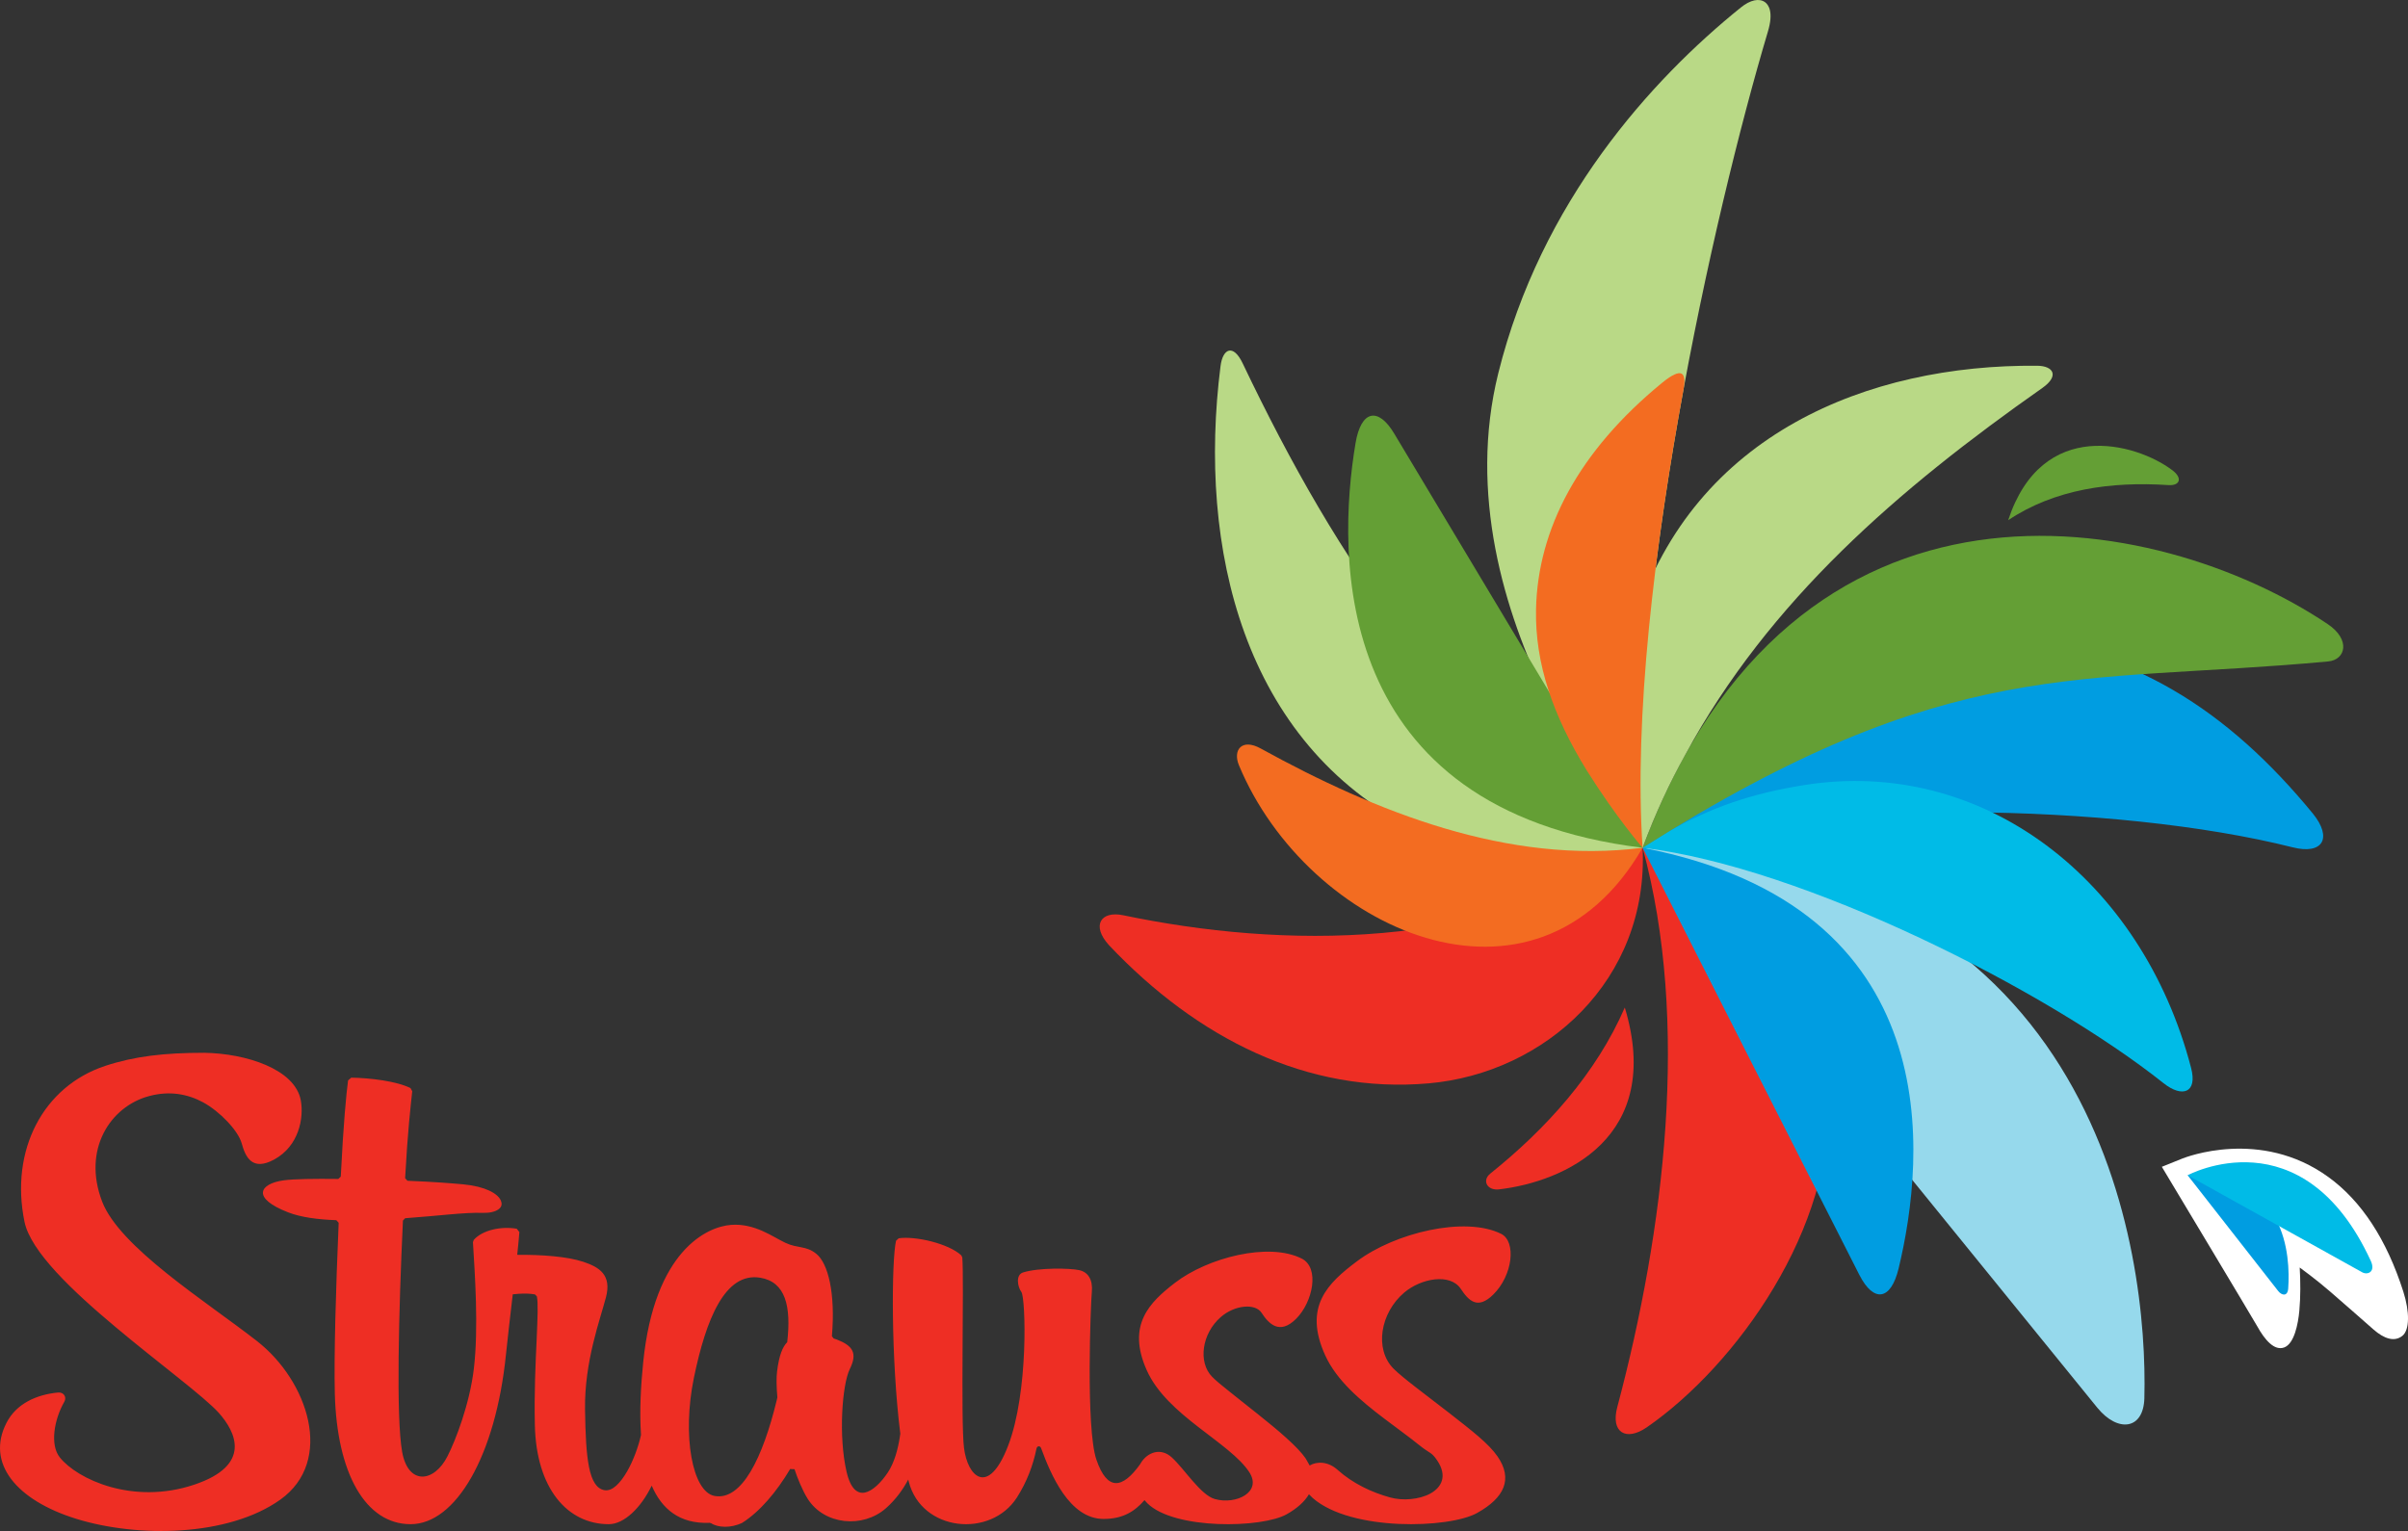 <?xml version="1.0" encoding="UTF-8" standalone="no"?>
<svg
   xmlns:svg="http://www.w3.org/2000/svg"
   xmlns="http://www.w3.org/2000/svg"
   version="1.1"
   width="389.972"
   height="248.02"
   id="svg3455">
  <rect width="100%" height="100%" fill="#333333" stroke="none"/>
  <defs
     id="defs3457" />
  <g
     transform="translate(-190.871,-382.495)"
     id="layer1">
    <path
       d="m 556.385,597.282 c -0.532,-0.961 -15.409,-25.765 -15.409,-25.765 l 3.311,-1.333 c 0.511,-0.205 12.653,-4.97 23.632,2.97 5.374,3.879 9.459,10.126 12.158,18.562 1.053,3.299 1.039,6.249 -0.151,7.189 -1.322,1.048 -2.998,0.429 -4.653,-1.016 -1.687,-1.5 -4.977,-4.363 -7.023,-6.144 -2.272,-1.977 -4.945,-3.913 -4.945,-3.913 0.13,2.171 0.146,4.76 -0.059,6.991 -0.199,2.174 -0.829,5.372 -2.466,5.963 -1.573,0.564 -3.11,-1.167 -4.395,-3.505"
       id="path104"
       style="fill:#ffffff;fill-opacity:1;fill-rule:nonzero;stroke:none" />
    <path
       d="m 456.888,519.834 c -25.664,16.886 -58.546,16.269 -84.123,10.931 -3.621,-0.756 -5.205,1.662 -2.276,4.872 14.242,15.059 32.082,24.094 51.758,22.361 18.879,-1.662 35.664,-16.769 34.642,-38.164"
       id="path120"
       style="fill:#ee2e24;fill-opacity:1;fill-rule:nonzero;stroke:none" />
    <path
       d="m 456.888,519.834 c 27.283,-8.046 76.669,-7.283 105.272,-0.071 4.922,1.242 6.463,-1.53 3.29,-5.454 -13.674,-16.664 -29.457,-27.094 -51.655,-28.874 -26.397,-2.128 -43.521,14.806 -56.906,34.4"
       id="path124"
       style="fill:#009de1;fill-opacity:1;fill-rule:nonzero;stroke:none" />
    <path
       d="m 472.812,383.697 c -14.55,11.735 -32.384,31.443 -39.295,59.26 -9.692,38.975 23.078,76.541 23.37,76.877 -2.664,-39.612 11.436,-102.498 20.285,-132.196 0.954,-3.162 0.132,-4.349 -0.452,-4.785 -0.941,-0.685 -2.404,-0.374 -3.909,0.845"
       id="path128"
       style="fill:#b9d986;fill-opacity:1;fill-rule:nonzero;stroke:none" />
    <path
       d="m 432.229,572.609 c 9.014,-7.228 17.137,-16.189 21.776,-26.897 6.354,21.08 -9.824,28.221 -20.358,29.461 -1.954,0.228 -2.811,-1.447 -1.418,-2.564"
       id="path132"
       style="fill:#ee2e24;fill-opacity:1;fill-rule:nonzero;stroke:none" />
    <path
       d="m 456.888,519.834 c 7.705,28.224 3.527,61.934 -4.103,90.619 -1.1,4.139 1.447,5.564 4.76,3.283 14.566,-10.057 30.543,-32.47 29.354,-53.502 -1.272,-22.575 -10.658,-35.459 -30.011,-40.4"
       id="path136"
       style="fill:#ee2e24;fill-opacity:1;fill-rule:nonzero;stroke:none" />
    <path
       d="m 456.888,519.834 c 0,0 70.324,86.664 73.648,90.724 3.32,4.059 7.479,3.559 7.612,-1.557 0.603,-23.324 -6.968,-85.578 -81.26,-89.167"
       id="path140"
       style="fill:#96d9ec;fill-opacity:1;fill-rule:nonzero;stroke:none" />
    <path
       d="m 456.888,519.834 c 0,0 32.858,64.815 35.128,69.242 2.29,4.459 5.073,4.142 6.336,-1.103 4.322,-17.938 8.361,-58.484 -41.463,-68.139"
       id="path144"
       style="fill:#009de1;fill-opacity:1;fill-rule:nonzero;stroke:none" />
    <path
       d="m 542.049,461.081 c -9.308,-0.616 -18.443,0.664 -25.957,5.687 5.482,-16.699 20.689,-12.546 26.584,-8.1 1.696,1.276 1.24,2.537 -0.628,2.413"
       id="path148"
       style="fill:#649f35;fill-opacity:1;fill-rule:nonzero;stroke:none" />
    <path
       d="m 392.123,441.361 c 15.315,32.107 34.199,60.847 64.765,78.473 -11.285,5.521 -26.221,2.377 -36.936,-3.034 -27.717,-13.995 -35.162,-45.53 -31.416,-75.009 0.352,-2.801 2.037,-3.68 3.587,-0.429"
       id="path152"
       style="fill:#b9d986;fill-opacity:1;fill-rule:nonzero;stroke:none" />
    <path
       d="m 456.888,519.834 c 0,0 -37.642,-62.769 -40.231,-67.107 -2.596,-4.342 -5.358,-3.788 -6.256,1.546 -3.062,18.231 -4.005,59.39 46.486,65.562"
       id="path156"
       style="fill:#649f35;fill-opacity:1;fill-rule:nonzero;stroke:none" />
    <path
       d="m 456.888,519.834 c -21.756,2.783 -43.251,-5.838 -61.856,-16.089 -3.073,-1.692 -4.532,0.274 -3.518,2.715 11.062,26.621 47.938,43.507 65.374,13.374"
       id="path160"
       style="fill:#f36c21;fill-opacity:1;fill-rule:nonzero;stroke:none" />
    <path
       d="m 483.071,509.676 c -8.416,1.338 -15.126,3.584 -22.107,7.623 -1.336,0.817 -2.696,1.658 -4.075,2.534 26.096,3.119 65.434,23.082 84.379,38.148 3.007,2.388 5.507,1.573 4.45,-2.473 -7.943,-30.521 -33.735,-50.429 -62.646,-45.833"
       id="path164"
       style="fill:#00bbe7;fill-opacity:1;fill-rule:nonzero;stroke:none" />
    <path
       d="m 567.919,489.648 c -40.76,3.795 -61.135,-1.333 -111.032,30.185 24.555,-65.922 83.29,-54.795 110.943,-36.242 3.779,2.532 2.911,5.797 0.089,6.057"
       id="path168"
       style="fill:#649f35;fill-opacity:1;fill-rule:nonzero;stroke:none" />
    <path
       d="m 521.622,445.349 c 2.797,-1.97 1.797,-3.575 -0.817,-3.603 -27.454,-0.251 -55.489,11.107 -65.087,40.952 -3.703,11.539 -5.21,26.331 1.169,37.135 2.075,-5.578 4.404,-10.584 6.929,-15.1 13.584,-25.014 34.562,-43.059 57.806,-59.384"
       id="path172"
       style="fill:#b9d986;fill-opacity:1;fill-rule:nonzero;stroke:none" />
    <path
       d="m 430.343,615.23 c -1.32,-1.135 -2.934,-2.397 -4.833,-3.879 -1.886,-1.466 -3.763,-2.888 -5.345,-4.114 -1.564,-1.212 -2.877,-2.283 -3.612,-3.018 -3.142,-3.171 -2.139,-9.043 1.724,-12.322 2.744,-2.326 7.452,-3.174 9.153,-0.626 1.299,1.952 2.733,3.441 5.267,0.947 3.176,-3.114 3.772,-8.605 1.276,-9.845 -5.861,-2.906 -17.196,-0.171 -23.34,4.447 -4.703,3.527 -8.758,7.338 -5.132,15.274 1.838,4.023 5.664,7.276 9.626,10.272 1.986,1.507 3.966,2.92 5.68,4.311 0.872,0.699 1.336,0.941 1.705,1.196 0.356,0.247 0.63,0.509 1.13,1.244 1.637,2.459 0.742,4.301 -1.13,5.331 -1.792,0.977 -4.463,1.208 -6.539,0.626 -2.963,-0.82 -6.009,-2.247 -8.473,-4.457 -1.566,-1.409 -3.379,-1.393 -4.532,-0.712 l -0.648,-1.144 c -1.258,-1.861 -4.479,-4.58 -7.66,-7.112 -1.589,-1.281 -3.178,-2.502 -4.505,-3.582 -1.345,-1.057 -2.425,-1.954 -3.005,-2.555 -2.276,-2.358 -1.648,-6.977 1.422,-9.651 2.269,-1.984 5.594,-2.258 6.612,-0.687 1.091,1.671 2.87,3.715 5.619,0.936 2.676,-2.696 3.824,-8.219 0.895,-9.717 -5.34,-2.721 -15.256,-0.162 -20.566,3.934 -4.034,3.119 -7.84,6.765 -4.553,14.137 1.639,3.687 5.011,6.607 8.358,9.208 1.671,1.301 3.342,2.523 4.795,3.731 1.445,1.196 2.669,2.377 3.45,3.573 1.062,1.621 0.532,2.943 -0.683,3.747 -1.228,0.817 -3.174,1.105 -4.897,0.612 -1.13,-0.317 -2.342,-1.509 -3.537,-2.872 -0.605,-0.687 -1.194,-1.413 -1.765,-2.087 -0.571,-0.667 -1.126,-1.292 -1.653,-1.776 -1.792,-1.639 -3.911,-0.858 -4.998,0.861 l -0.123,0.219 c -2.849,3.995 -5.326,4.445 -7.098,-0.728 -1.731,-5.064 -0.922,-25.249 -0.737,-27.16 0.185,-1.938 -0.564,-3.199 -2.025,-3.532 -1.493,-0.333 -6.58,-0.432 -9.132,0.379 -0.605,0.196 -0.824,0.795 -0.81,1.425 0.011,0.616 0.24,1.304 0.566,1.747 0.678,0.945 1.199,16.201 -2.169,24.925 -3.196,8.274 -6.564,5.018 -7.135,0.29 -0.543,-4.388 0.032,-27.155 -0.272,-30.829 l -0.16,-0.333 c -2.075,-1.925 -7.45,-3.162 -10.142,-2.767 l -0.429,0.397 c -0.749,3.285 -0.813,19.288 0.692,31.272 l -0.096,0.621 c -0.283,1.792 -0.838,4.025 -1.936,5.664 -1.096,1.637 -2.468,2.982 -3.692,3.235 -1.169,0.24 -2.32,-0.511 -2.982,-3.372 -1.322,-5.687 -0.728,-14.089 0.53,-16.646 1.31,-2.632 0.4,-3.79 -2.096,-4.767 l -0.53,-0.178 -0.274,-0.368 c 0.591,-7.037 -0.632,-11.776 -2.5,-13.32 -0.842,-0.696 -1.607,-0.911 -2.402,-1.066 -0.39,-0.085 -0.799,-0.148 -1.224,-0.249 -0.427,-0.105 -0.886,-0.247 -1.379,-0.477 -1.007,-0.466 -2.251,-1.265 -3.721,-1.922 -1.477,-0.646 -3.183,-1.146 -5.112,-0.995 -3.863,0.285 -12.411,4.146 -14.228,22.292 -0.365,3.632 -0.623,7.813 -0.352,11.742 -0.404,1.829 -1.217,4.1 -2.242,5.888 -1.087,1.877 -2.372,3.269 -3.658,3.059 -2.607,-0.436 -3.05,-5.203 -3.164,-13.08 -0.057,-3.888 0.562,-7.557 1.31,-10.685 0.756,-3.148 1.632,-5.758 2.087,-7.514 0.925,-3.603 -1.066,-4.852 -3.694,-5.726 -2.669,-0.877 -6.774,-1.153 -10.685,-1.128 0.151,-1.406 0.272,-2.664 0.349,-3.683 l -0.425,-0.541 c -2.532,-0.434 -5.539,0.205 -6.966,1.806 l -0.128,0.372 c 0.151,2.532 0.381,5.975 0.482,9.612 0.098,3.715 0.059,7.621 -0.345,10.95 -0.692,5.705 -2.925,11.477 -4.253,14.103 -2.189,4.322 -6.388,4.733 -7.354,-0.712 -0.993,-5.626 -0.562,-22.637 0.13,-37.457 l 0.368,-0.379 c 5.573,-0.402 9.559,-0.963 12.61,-0.868 1.034,0.036 1.945,-0.18 2.486,-0.562 0.486,-0.345 0.676,-0.82 0.365,-1.491 -0.511,-1.096 -2.514,-2.235 -6.066,-2.568 -2.066,-0.19 -4.689,-0.4 -9.03,-0.578 l -0.377,-0.418 c 0.42,-7.669 0.874,-11.468 1.151,-14.082 l -0.276,-0.509 c -2.194,-1.112 -6.498,-1.653 -9.6,-1.694 l -0.516,0.445 c -0.288,2.178 -0.751,6.929 -1.18,15.58 l -0.4,0.384 c -3.941,-0.048 -7.256,0.006 -8.82,0.221 -3.918,0.525 -5.34,2.858 0.708,5.194 2.03,0.788 4.758,1.158 7.79,1.265 l 0.381,0.42 c -0.454,10.598 -0.776,21.721 -0.623,27.701 0.336,12.897 4.97,21.128 12.274,21.128 7.295,0 13.765,-11.046 15.436,-27.443 0.299,-2.904 0.712,-6.42 1.107,-9.799 l 0.989,-0.085 c 0.906,-0.052 1.76,-0.052 2.598,0.101 l 0.315,0.315 c 0.219,1.007 0.119,3.5 -0.034,7 -0.176,3.79 -0.409,8.674 -0.292,13.824 0.219,10.324 5.279,16.087 11.979,16.087 2.468,0 5.199,-2.639 6.947,-6.244 1.612,3.744 4.482,6.226 9.365,6.021 l 0.258,0.066 c 1.068,0.712 3.174,0.852 5.053,-0.075 2.856,-1.822 5.523,-4.97 7.749,-8.71 l 0.703,0.036 c 0.404,1.265 1.274,3.438 2.128,4.785 2.694,4.253 8.927,4.829 12.664,1.548 1.619,-1.427 2.783,-3.071 3.63,-4.662 l 0.078,0.342 c 2.078,8.123 13.285,9.19 17.523,2.559 1.58,-2.482 2.612,-5.183 3.158,-7.893 0.094,-0.475 0.584,-0.537 0.751,-0.091 1.534,4.171 4.557,11.468 10.116,11.468 3.18,0 5.073,-1.253 6.632,-3.048 l 0.457,0.507 c 4.39,4.331 18.623,4.046 22.6,1.767 1.646,-0.936 2.87,-2.018 3.573,-3.224 l 0.619,0.614 c 6.221,5.443 22.126,4.922 26.596,2.429 4.468,-2.482 5.856,-5.532 3.308,-9.199 -0.701,-1.011 -1.726,-2.046 -3.037,-3.18 M 318.357,599.927 c -0.765,0.783 -1.313,2.137 -1.639,4.724 -0.13,1.048 -0.101,2.5 0.046,4.217 l -0.094,0.429 c -2.274,9.379 -5.671,16.342 -10.078,15.541 -3.591,-0.66 -5.285,-9.735 -3.342,-19.148 1.945,-9.422 5.014,-17.146 10.731,-16.205 4.068,0.664 5.057,4.548 4.377,10.443 m -85.888,-0.194 c -4.11,-3.21 -9.68,-7.009 -14.6,-10.959 -4.927,-3.959 -9.055,-7.975 -10.452,-11.614 -3.249,-8.45 1.315,-15.422 7.6,-17.1 3.345,-0.9 6.279,-0.322 8.744,1.011 2.712,1.473 5.676,4.582 6.247,6.637 0.603,2.199 1.689,4.58 5.272,2.626 3.995,-2.178 4.824,-6.71 4.308,-9.562 -0.913,-5.073 -8.854,-7.621 -15.648,-7.726 -6.47,0 -11.31,0.562 -16.041,2.126 -10.053,3.326 -15.441,13.664 -13.059,25.258 0.984,4.795 7.842,11.272 14.776,17.073 3.498,2.938 7.094,5.749 10.119,8.183 3.032,2.427 5.42,4.416 6.575,5.701 2.724,3.053 5.457,8.479 -4.025,11.639 -9.941,3.313 -18.913,-0.913 -21.724,-4.425 -1.632,-2.03 -0.927,-6.148 0.726,-9.018 0.443,-0.795 -0.126,-1.575 -0.998,-1.5 -3.505,0.326 -6.779,1.804 -8.372,4.92 -3.333,6.491 1.534,12.53 11.381,15.566 9.897,3.048 24.525,2.881 32.966,-3.128 8.795,-6.265 4.511,-19.242 -3.795,-25.708"
       id="path176"
       style="fill:#ee2e24;fill-opacity:1;fill-rule:nonzero;stroke:none" />
    <path
       d="m 447.832,507.292 c 4.858,7.728 8.952,12.425 9.055,12.543 -1.413,-21.018 1.89,-48.584 6.63,-74.276 l 0.005,-0.041 c 0.244,-1.356 0.171,-2.235 -0.326,-2.491 -0.534,-0.267 -1.543,0.169 -3.158,1.491 -13.511,11.068 -20.148,23.685 -20.411,36.719 -0.171,8.781 2.758,17.21 8.205,26.055"
       id="path180"
       style="fill:#f36c21;fill-opacity:1;fill-rule:nonzero;stroke:none" />
    <path
       d="m 545.155,572.886 c 0,0 14.064,17.995 14.662,18.751 0.58,0.74 1.534,0.934 1.628,-0.42 0.365,-5.34 -0.313,-18.578 -16.29,-18.331"
       id="path184"
       style="fill:#009de1;fill-opacity:1;fill-rule:nonzero;stroke:none" />
    <path
       d="m 573.431,588.607 c -0.863,-0.484 -28.276,-15.721 -28.276,-15.721 0,0 18.61,-10.082 29.655,13.856 0.842,1.817 -0.521,2.342 -1.379,1.865"
       id="path188"
       style="fill:#00bbe7;fill-opacity:1;fill-rule:nonzero;stroke:none" />
  </g>
</svg>
